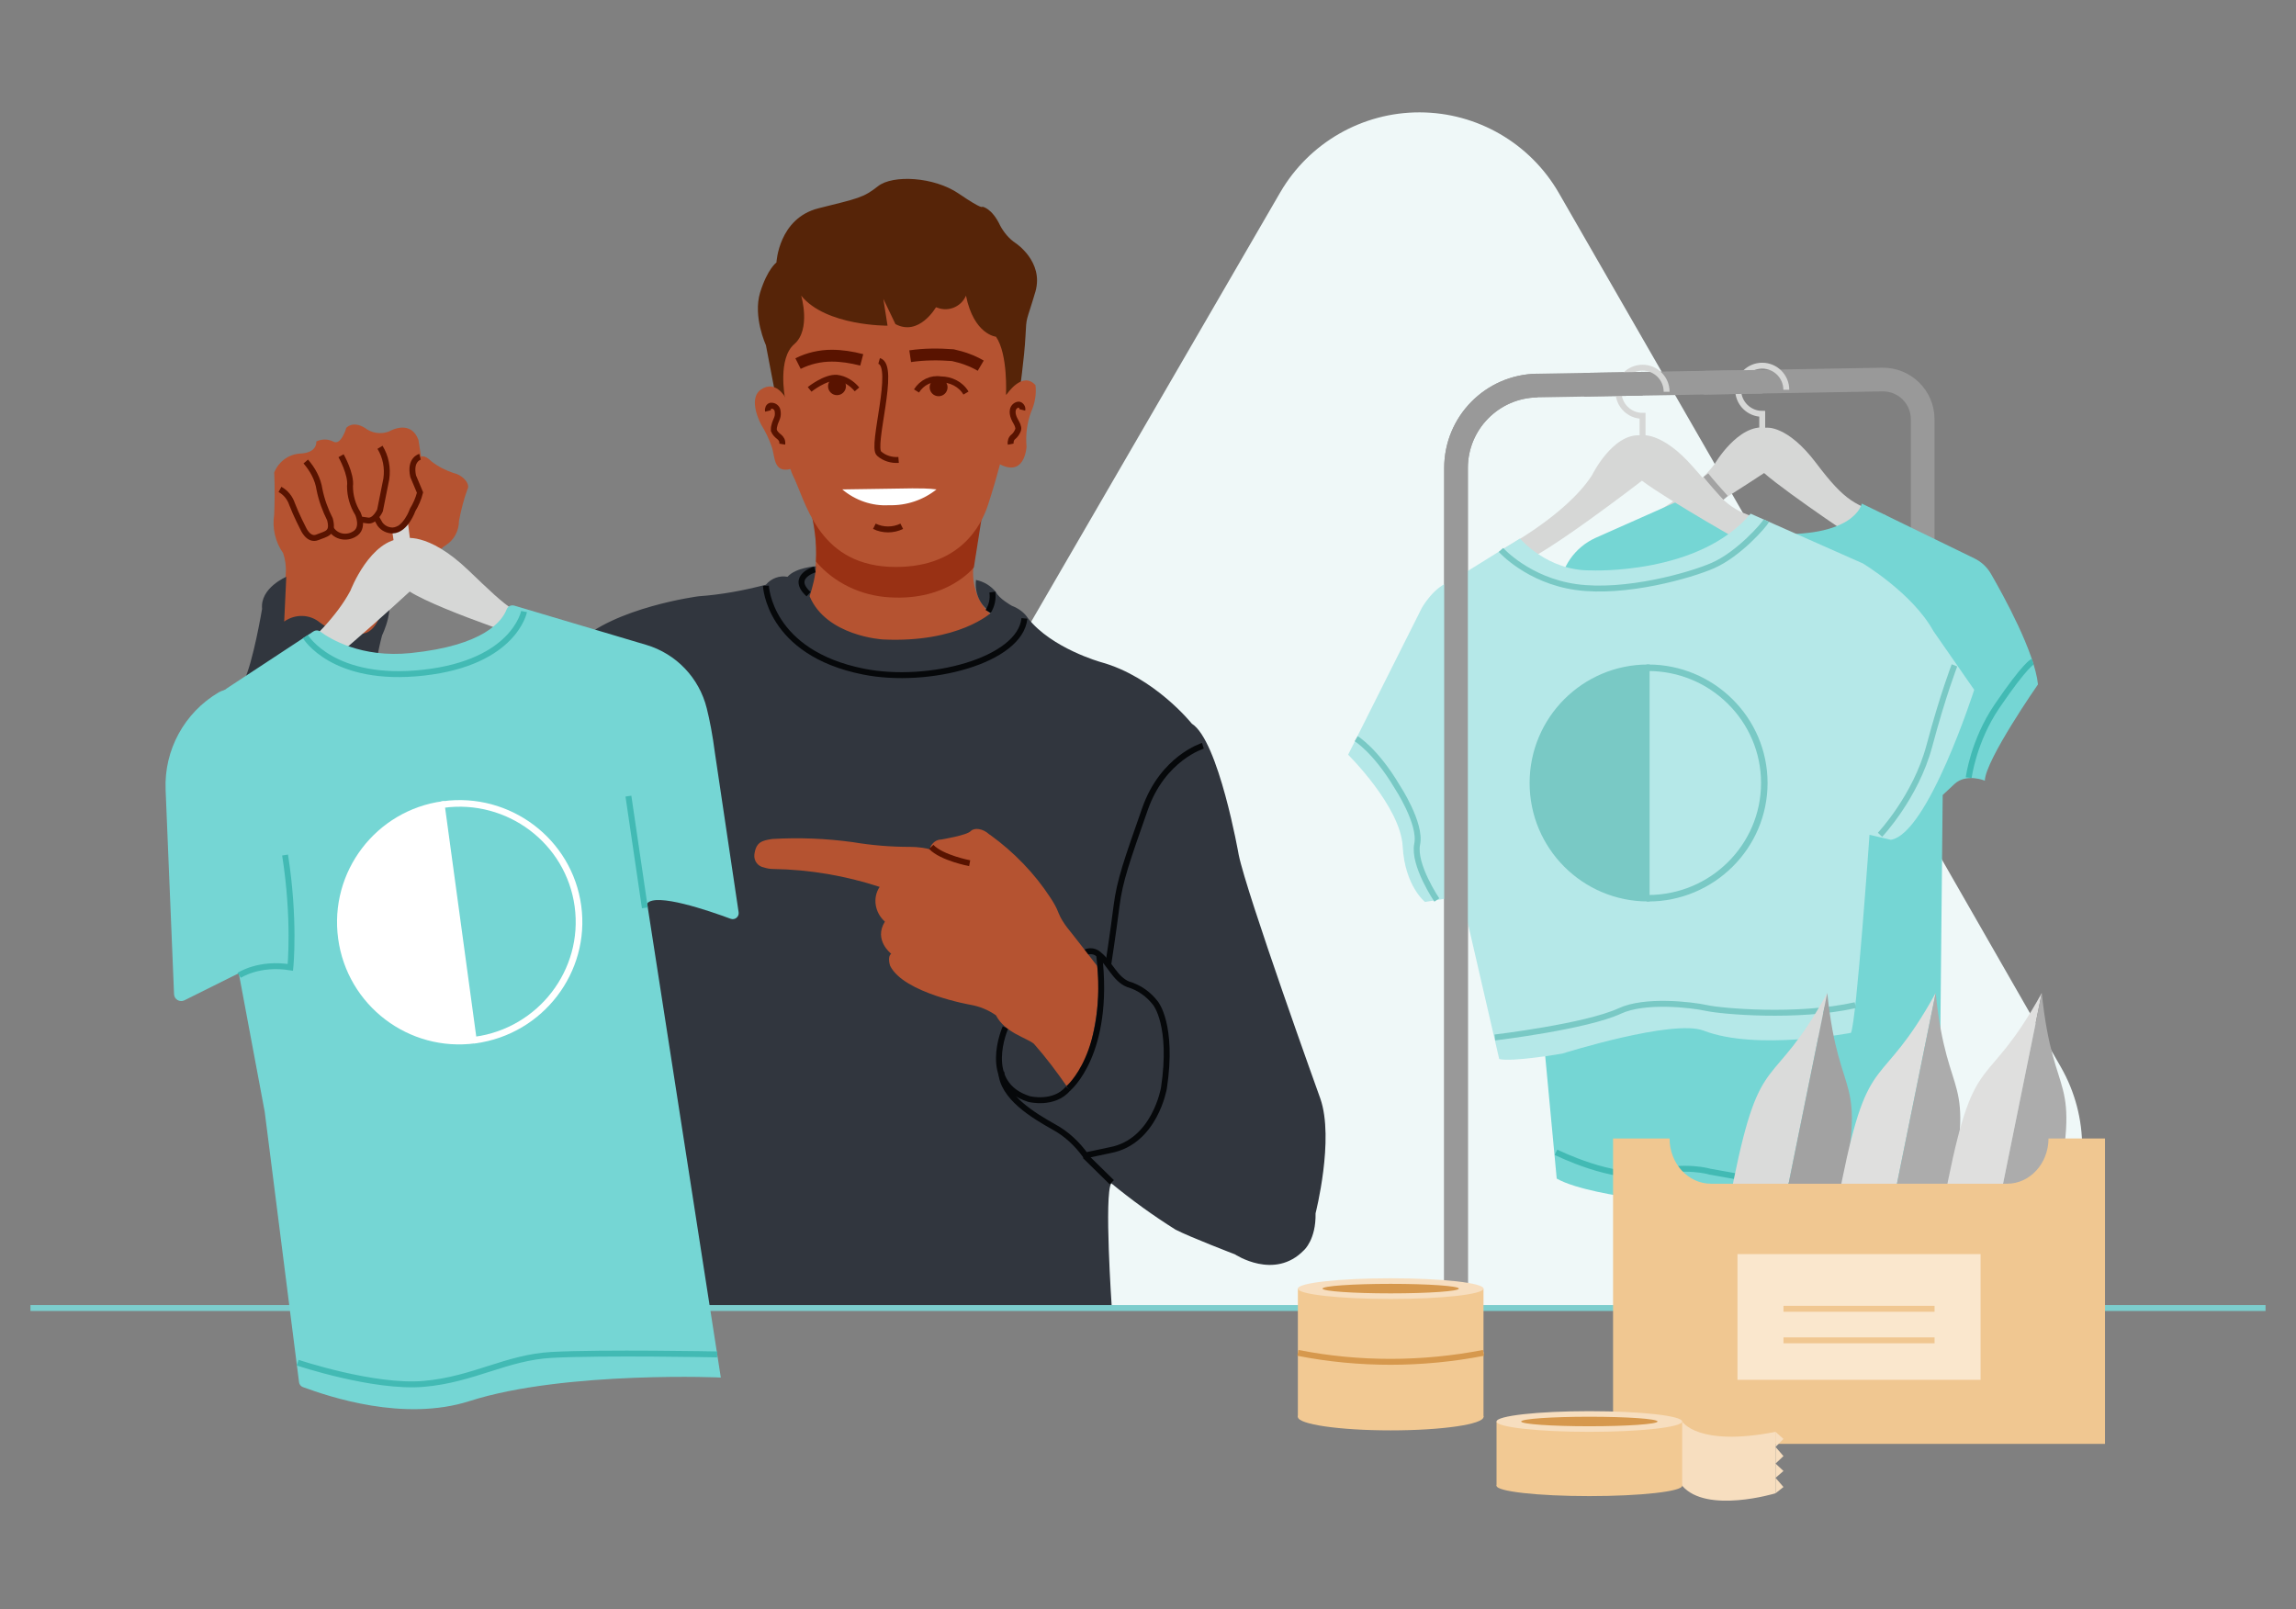 <svg xmlns="http://www.w3.org/2000/svg" width="448" height="314" viewBox="0 0 448 314" fill="none"><rect x="0" y="0" width="448" height="314" fill="#808080" stroke="none"/><g clip-path="url(#clip0_8_8043)"><g clip-path="url(#clip1_8_8043)"><path d="M304.162 37.656C298.57 27.947 288.23 21.953 277.026 21.925C265.822 21.898 255.452 27.841 249.813 37.522L200.46 122.596L151.114 207.697C145.485 217.398 145.459 229.365 151.045 239.09C156.632 248.815 166.982 254.821 178.198 254.845L276.502 255.026L374.857 255.229C386.061 255.234 396.418 249.271 402.039 239.579C407.659 229.888 407.691 217.936 402.123 208.215L353.188 122.863L304.162 37.656V37.656Z" fill="#EFF8F8"></path><path d="M315.802 103.795C315.802 103.795 328.826 98.144 334.546 90.571C334.546 90.571 339.181 82.599 344.604 83.461C344.604 83.461 348.68 82.806 354.4 90.397C360.12 97.988 362.079 98.54 368.043 100.578L364.618 106.869C364.618 106.869 348.944 96.451 344.215 92.303C344.215 92.303 323.908 105.778 319.141 106.687L315.802 103.795V103.795Z" fill="#D6D7D6"></path><path d="M284.104 255.229V91.321C284.104 82.544 291.138 75.386 299.914 75.234L367.279 74.061C371.607 73.985 375.156 77.473 375.156 81.802V255.056" stroke="#999999" stroke-width="4.62" stroke-miterlimit="10"></path><path d="M328.906 97.147C328.906 97.147 333.874 103.428 344.657 104.11C362.025 105.208 363.277 98.257 363.277 98.257L385.257 108.961C386.598 109.615 387.715 110.649 388.462 111.941C391.039 116.396 396.999 127.266 397.656 133.544C397.656 133.544 387.378 148.307 387.285 152.325C387.285 152.325 383.66 150.83 381.361 152.979L379.062 155.128L378.216 240.813C378.216 240.813 348.881 235.113 337.668 234.179C328.276 233.396 325.702 232.614 323.247 233.478C322.078 233.89 320.845 234.076 319.617 233.91C315.688 233.381 307.449 232.069 303.749 229.974L299.914 189.141L304.238 115.278C304.503 110.751 307.273 106.751 311.418 104.911L328.906 97.147V97.147Z" fill="#75D6D4"></path><path d="M157.46 96.524C157.46 96.524 161.467 108.029 157.563 116.35C157.563 116.35 154.686 126.521 174.102 127.137C193.518 127.753 194.34 120.665 194.34 120.665C194.34 120.665 188.895 117.48 190.025 109.673C191.155 101.866 192.388 95.497 192.388 95.497C192.388 95.497 179.444 108.235 157.46 96.524L157.46 96.524Z" fill="#B55331"></path><path d="M157.871 98.579C158.898 102.174 159.412 105.872 159.207 109.57C162.802 113.782 168.041 116.248 173.589 116.556C184.991 117.275 190.025 110.7 190.025 110.7L192.182 97.038C192.182 97.038 182.32 107.619 157.871 98.579Z" fill="#993114"></path><path d="M151.605 65.192C151.605 65.192 152.324 87.895 154.687 92.723C157.152 97.551 159.412 109.879 173.486 110.598C187.354 111.214 191.566 102.277 192.799 98.476C194.032 94.675 198.141 81.525 198.038 72.074C197.935 62.623 191.669 46.392 174.821 46.906C157.974 47.522 152.016 54.919 151.605 65.192L151.605 65.192Z" fill="#B55331"></path><path d="M55.245 122.925L55.759 111.83C55.862 110.495 55.656 109.159 55.245 107.927C53.705 105.769 53.088 102.996 53.499 100.428C53.705 95.394 53.499 92.209 53.499 92.209C54.321 90.155 56.17 88.716 58.43 88.511C62.026 88.408 61.717 86.148 61.717 86.148C62.745 85.635 63.977 85.635 65.005 86.148C66.546 87.073 67.573 83.477 67.573 83.477C67.573 83.477 68.806 82.039 71.168 83.477C72.504 84.505 74.25 84.813 75.894 84.196C76.408 83.888 80.209 81.936 81.647 85.84L82.16 89.127C82.16 89.127 82.777 88.614 84.215 90.052C85.55 91.079 86.989 91.798 88.53 92.312C90.379 92.723 91.817 94.469 91.201 95.497C90.481 97.448 89.968 99.503 89.557 101.66C89.557 103.509 88.632 105.359 86.989 106.386C84.42 107.824 82.366 114.193 74.969 115.22L74.148 123.85C74.148 123.85 70.449 127.753 66.854 126.521C62.95 125.185 57.505 121.281 55.245 122.925L55.245 122.925Z" fill="#B55331"></path><path d="M54.629 95.497C55.759 96.113 56.581 97.14 56.992 98.373C57.813 100.53 59.149 103.099 59.149 103.099C59.149 103.099 60.176 105.564 61.923 104.845C63.669 104.126 65.107 104.126 64.388 101.352C63.464 99.503 62.745 97.551 62.334 95.497C62.025 93.442 60.998 91.593 59.663 90.052" stroke="#591300" stroke-width="1.155" stroke-miterlimit="10"></path><path d="M66.546 88.922C66.546 88.922 68.6 92.517 68.292 94.88C68.292 96.729 68.806 98.578 69.833 100.222C69.833 100.222 71.168 103.098 69.114 104.228C67.573 105.153 65.518 104.742 64.594 103.201V103.098" stroke="#591300" stroke-width="1.155" stroke-miterlimit="10"></path><path d="M74.147 87.278C75.277 89.127 75.688 91.284 75.38 93.442L74.147 99.606C74.147 99.606 73.12 101.866 71.682 101.557L70.244 101.352" stroke="#591300" stroke-width="1.155" stroke-miterlimit="10"></path><path d="M79.501 101.256L80.671 110.495L77.64 111.111L76.51 103.509L79.501 101.256L79.501 101.256Z" fill="#D6D7D6"></path><path d="M177.595 69.506C180.369 69.095 183.142 69.095 185.916 69.301C187.765 69.712 189.614 70.328 191.361 71.355" stroke="#591300" stroke-width="2.31" stroke-miterlimit="10"></path><path d="M155.714 70.945C157.769 69.917 160.029 69.404 162.289 69.404C164.241 69.404 166.192 69.712 168.144 70.225" stroke="#591300" stroke-width="2.31" stroke-miterlimit="10"></path><path d="M157.974 75.978C157.974 75.978 161.056 73.513 163.316 73.718C164.857 73.923 166.192 74.745 167.219 75.978" stroke="#591300" stroke-width="1.155" stroke-miterlimit="10"></path><path d="M178.828 76.286C179.855 74.643 181.704 73.718 183.553 74.026C185.505 74.026 187.457 74.951 188.484 76.697" stroke="#591300" stroke-width="1.155" stroke-miterlimit="10"></path><path d="M163.316 77.108C164.28 77.108 165.062 76.326 165.062 75.362C165.062 74.397 164.28 73.615 163.316 73.615C162.351 73.615 161.569 74.397 161.569 75.362C161.569 76.326 162.351 77.108 163.316 77.108Z" fill="#591300"></path><path d="M183.142 77.314C184.107 77.314 184.889 76.532 184.889 75.567C184.889 74.603 184.107 73.821 183.142 73.821C182.178 73.821 181.396 74.603 181.396 75.567C181.396 76.532 182.178 77.314 183.142 77.314Z" fill="#591300"></path><path d="M164.343 95.496C169.069 95.394 173.486 95.394 178.006 95.291C179.547 95.291 181.191 95.291 182.731 95.496C180.163 97.551 176.876 98.681 173.486 98.578C170.199 98.784 166.911 97.654 164.343 95.496V95.496Z" fill="white"></path><path d="M170.609 102.688C172.253 103.509 174.308 103.509 175.951 102.688" stroke="#591300" stroke-width="1.155" stroke-miterlimit="10"></path><path d="M171.534 70.431C174.924 71.356 169.89 87.176 171.534 88.511C172.561 89.436 174 89.847 175.335 89.744" stroke="#591300" stroke-width="1.155" stroke-miterlimit="10"></path><path d="M149.447 67.349C149.447 67.349 146.879 61.801 148.317 57.076C149.756 52.453 151.502 51.22 151.502 51.22C151.502 51.22 151.913 42.591 159.72 40.639C167.528 38.688 168.452 38.585 171.329 36.325C174.205 34.065 182.218 34.476 187.046 37.763C191.874 41.05 191.669 40.331 191.669 40.331C191.669 40.331 193.518 40.537 195.162 44.029C195.881 45.365 196.908 46.598 198.141 47.419C198.141 47.419 203.688 51.015 202.044 56.87C200.195 63.137 200.298 61.493 200.093 65.602C199.887 69.814 198.86 77.005 198.86 77.005H196.292C196.292 77.005 196.703 69.095 194.34 65.705C194.34 65.705 190.025 65.294 188.484 57.692C187.56 59.85 185.094 60.877 182.937 60.055C182.834 60.055 182.731 59.952 182.629 59.952C182.629 59.952 179.341 65.705 174.719 63.24L172.356 58.309L173.178 63.548C173.178 63.548 161.158 63.651 156.33 57.692C156.33 57.692 158.282 64.267 154.995 67.143C151.707 69.917 153.146 77.519 153.146 77.519L151.297 77.005L149.447 67.349V67.349Z" fill="#562408"></path><path d="M159.207 110.495C159.207 110.495 155.303 110.7 153.659 112.549C152.118 112.241 150.475 112.858 149.447 114.09C145.133 115.22 140.716 116.042 136.298 116.35C136.298 116.35 119.759 118.508 112.568 125.596L88.529 143.471C88.529 143.471 73.737 150.045 72.401 154.257C72.401 154.257 71.322 150.97 71.887 146.142L73.017 133.198C73.223 130.116 73.737 127.034 74.558 123.952C74.558 123.952 77.537 117.994 74.969 115.015L74.558 118.816C74.558 118.816 73.634 123.336 70.757 123.644C67.778 123.952 64.799 123.233 62.436 121.487C60.484 119.843 57.608 119.74 55.451 121.281L55.862 112.549C55.862 112.549 50.725 114.707 51.136 118.816C51.136 118.816 49.39 129.294 47.541 132.992L43.74 150.354C43.74 150.354 41.993 155.182 43.74 168.434C45.647 175.83 46.205 181.069 46.205 181.069L46.822 184.562C46.822 184.562 47.665 189.784 52.082 191.838C57.424 194.304 71.374 190.726 77.024 188.979L99.419 179.323C99.419 179.323 109.897 174.597 112.054 176.036C112.054 176.036 118.834 238.176 118.629 255.229H216.94C216.94 255.229 215.399 232.947 216.837 230.893C220.844 234.18 224.953 237.159 229.37 239.933C232.144 241.371 240.979 244.761 240.979 244.761C240.979 244.761 248.683 249.898 254.436 243.939C254.436 243.939 256.799 241.885 256.696 236.748C256.696 236.748 260.394 222.264 257.621 214.353C257.621 214.353 243.239 174.392 241.698 166.79C241.698 166.79 237.794 144.498 232.555 141.211C232.555 141.211 225.261 132.068 214.783 129.191C214.783 129.191 205.229 126.521 200.606 120.665C199.887 119.535 198.757 118.713 197.422 118.2C197.422 118.2 194.853 116.761 194.34 115.529C193.313 114.296 191.977 113.474 190.436 113.166C190.128 115.734 191.258 118.2 193.415 119.535C193.415 119.535 187.046 125.493 172.253 124.774C172.253 124.774 161.261 124.158 157.974 116.35C158.59 114.399 159.104 112.447 159.207 110.495L159.207 110.495Z" fill="#31363E"></path><path d="M196.394 77.005C196.394 77.005 199.476 72.28 202.044 75.156C202.25 76.903 201.942 78.649 201.223 80.293C200.401 82.45 200.093 84.813 200.298 87.175C200.298 87.175 199.99 93.75 194.34 90.155L196.394 77.005V77.005Z" fill="#B55331"></path><path d="M153.146 77.416C153.146 77.416 151.296 74.129 148.523 75.978C145.749 77.827 148.523 82.861 148.523 82.861C149.345 84.196 150.064 85.635 150.577 87.175C151.296 89.127 150.783 92.826 154.995 91.285L153.146 77.416V77.416Z" fill="#B55331"></path><path d="M199.476 79.984C199.579 79.573 199.271 79.06 198.86 78.957H198.654C198.141 79.06 197.73 79.471 197.627 79.984C197.524 80.498 197.627 81.012 197.833 81.525C198.038 82.039 198.346 82.45 198.552 82.963C198.654 83.272 198.757 83.58 198.654 83.888C198.449 84.402 198.141 84.915 197.73 85.224C197.319 85.532 197.113 86.148 197.216 86.662" stroke="#591300" stroke-width="1.155" stroke-miterlimit="10"></path><path d="M149.858 80.19C149.755 79.779 149.961 79.265 150.372 79.163H150.577C151.091 79.163 151.605 79.573 151.707 80.087C151.81 80.601 151.81 81.114 151.605 81.628C151.399 82.142 151.194 82.553 151.091 83.066C150.988 83.374 150.988 83.683 150.988 83.991C151.194 84.504 151.605 84.915 152.015 85.224C152.426 85.532 152.735 86.045 152.632 86.662" stroke="#591300" stroke-width="1.155" stroke-miterlimit="10"></path><path d="M47.746 133.198C47.746 133.198 48.26 140.594 56.684 140.594C56.684 140.594 59.149 140.697 62.334 137.615C64.491 135.766 67.368 134.944 70.141 135.355C70.141 135.355 72.504 135.971 72.504 132.684" stroke="#06080A" stroke-width="1.155" stroke-miterlimit="10"></path><path d="M196.189 200.485C196.189 200.485 191.258 211.477 200.811 214.456C200.811 214.456 205.64 215.689 208.413 212.402" stroke="#06080A" stroke-width="1.155" stroke-miterlimit="10"></path><path d="M211.085 186.309C212.009 185.384 213.447 185.384 214.372 186.206L214.475 186.309C216.529 187.952 217.557 191.034 220.125 192.061C222.282 192.678 224.131 194.013 225.467 195.76C225.467 195.76 228.959 199.972 227.11 212.299C227.11 212.299 225.364 222.777 216.632 224.421L211.804 225.448C210.16 223.188 208.106 221.236 205.64 219.901C201.634 217.641 195.573 214.045 195.367 209.114" stroke="#06080A" stroke-width="1.155" stroke-miterlimit="10"></path><path d="M216.94 230.687L211.701 225.551" stroke="#06080A" stroke-width="1.155" stroke-miterlimit="10"></path><path d="M234.712 145.525C234.712 145.525 226.905 147.888 223.412 157.853C219.919 167.817 218.481 171.824 217.865 176.755C217.248 181.686 216.221 188.363 216.221 188.363" stroke="#06080A" stroke-width="1.155" stroke-miterlimit="10"></path><path d="M112.465 126.11C112.465 126.11 112.157 131.554 114.006 134.842C115.855 138.129 118.629 149.737 116.882 156.004C115.033 162.27 111.643 175.83 111.643 175.83" stroke="#06080A" stroke-width="1.155" stroke-miterlimit="10"></path><path d="M159.001 111.111C159.001 111.111 154.07 112.55 157.768 115.94" stroke="#06080A" stroke-width="1.155" stroke-miterlimit="10"></path><path d="M192.799 119.33C193.518 118.2 193.826 116.864 193.621 115.529" stroke="#06080A" stroke-width="1.155" stroke-miterlimit="10"></path><path d="M149.448 114.296C149.448 114.296 149.961 127.342 168.452 131.04C181.191 133.609 199.065 128.883 199.887 120.665" stroke="#06080A" stroke-width="1.155" stroke-miterlimit="10"></path><path d="M81.955 89.127C81.955 89.127 79.9 89.641 80.619 92.928L81.955 96.113C81.646 97.346 81.133 98.476 80.516 99.503C80.516 99.503 79.181 103.407 76.613 103.509C75.688 103.509 74.764 103.099 74.147 102.277L73.325 100.838" stroke="#591300" stroke-width="1.155" stroke-miterlimit="10"></path><path d="M150.886 169.564C150.269 169.564 149.653 169.461 149.036 169.256C147.906 169.05 147.085 168.023 147.187 166.79C147.496 164.325 148.626 164.017 150.68 163.708C155.919 163.4 161.158 163.606 166.398 164.325C170.096 164.941 173.794 165.249 177.595 165.249C179.136 165.249 180.574 165.455 182.012 165.866L181.499 165.352C181.91 164.428 182.731 163.811 183.656 163.811C183.656 163.811 188.69 162.989 189.409 162.168C190.128 161.448 191.772 161.654 193.004 162.784C193.107 162.887 193.21 162.887 193.313 162.989C197.833 166.277 201.839 170.386 204.921 175.111C205.537 176.036 206.154 177.063 206.565 178.193C206.975 179.22 207.592 180.145 208.208 180.967C209.544 182.61 214.064 188.466 214.064 188.466C214.064 188.466 215.194 194.013 212.934 203.259C212.215 206.649 210.674 209.731 208.311 212.196C206.256 209.217 204.099 206.341 201.736 203.67C200.401 202.54 196.086 201.513 194.34 198.122C192.902 197.095 191.155 196.376 189.409 196.068C189.409 196.068 176.362 193.808 173.691 188.466C173.691 188.466 173.075 186.72 173.897 186.103C173.897 186.103 170.404 183.432 172.664 179.837C170.712 178.09 170.199 175.214 171.637 173.057C165.062 170.899 157.974 169.667 150.886 169.564V169.564Z" fill="#B55331"></path><path d="M189.204 168.434C189.204 168.434 183.759 167.406 181.704 165.249" stroke="#591300" stroke-width="1.155" stroke-miterlimit="10"></path><path d="M208.414 212.401C208.414 212.401 216.735 205.621 214.475 186.308" stroke="#06080A" stroke-width="1.155" stroke-miterlimit="10"></path><path d="M5.942 255.229H442.058" stroke="#7CCDCD" stroke-width="1.155" stroke-miterlimit="10"></path><path d="M348.546 76.052C348.546 73.458 346.443 71.355 343.849 71.355C341.255 71.355 339.152 73.458 339.152 76.052C339.152 78.647 341.255 80.75 343.849 80.75V85.403" stroke="#D6D7D6" stroke-width="1.155" stroke-miterlimit="10"></path><path d="M332.401 74.684L343.849 74.485" stroke="#999999" stroke-width="4.62" stroke-miterlimit="10"></path><path d="M325.196 76.443C325.196 73.849 323.093 71.746 320.499 71.746C317.905 71.746 315.802 73.849 315.802 76.443C315.802 79.037 317.905 81.14 320.499 81.14V85.794" stroke="#D6D7D6" stroke-width="1.155" stroke-miterlimit="10"></path><path d="M309.052 75.074L320.499 74.875" stroke="#999999" stroke-width="4.62" stroke-miterlimit="10"></path><path d="M332.853 92.717C332.853 92.717 333.725 93.87 336.692 97.147" stroke="#A3A3A3" stroke-width="1.155" stroke-miterlimit="10"></path><path d="M384.138 151.742C384.138 151.742 385.036 144.603 389.656 137.807C395.259 129.563 396.629 129.107 396.629 129.107" stroke="#42BAB4" stroke-width="1.155" stroke-miterlimit="10"></path><path d="M303.607 224.834C303.607 224.834 315.038 230.532 322.074 228.869C329.11 227.206 333.587 228.613 333.587 228.613L375.211 236.044" stroke="#42BAB4" stroke-width="1.155" stroke-miterlimit="10"></path><path d="M292.87 107.305C292.87 107.305 305.453 100.731 310.613 92.765C310.613 92.765 314.662 84.48 320.132 84.949C320.132 84.949 324.151 84.002 330.403 91.162C336.655 98.321 337.812 99.716 343.907 101.32L341.781 106.855C341.781 106.855 325.397 97.593 320.382 93.796C320.382 93.796 301.097 108.699 296.409 109.949L292.87 107.305V107.305Z" fill="#D6D7D6"></path><path d="M263.052 147.264L277.418 118.64C277.418 118.64 279.759 114.383 283.164 113.425L292.907 107.365L296.583 105.078C296.583 105.078 301.892 111.404 310.405 111.297C310.405 111.297 331.474 112.255 341.583 100.231L363.504 109.949C363.504 109.949 373.188 115.767 377.231 123.109L385.212 134.601C385.212 134.601 376.167 162.8 368.931 163.864L364.781 162.888C364.781 162.888 362.227 199.406 361.163 201.534C361.163 201.534 342.733 205.094 332.432 201.108C326.424 198.783 304.872 205.577 304.872 205.577C304.872 205.577 295.082 207.28 292.528 206.642L285.186 174.825L278.056 175.995C278.056 175.995 274.119 172.909 273.693 165.141C273.268 157.373 263.052 147.264 263.052 147.264V147.264Z" fill="#B5E8E8"></path><path d="M284.104 255.229V91.317C284.104 82.54 291.138 75.383 299.914 75.23" stroke="#999999" stroke-width="4.62" stroke-miterlimit="10"></path><path d="M292.87 107.306C292.87 107.306 298.162 113.231 307.516 114.549C317.149 115.907 329.94 112.242 334.233 110.346C339.363 108.081 344.269 102.369 344.657 101.593" stroke="#79C9C5" stroke-width="1.155" stroke-miterlimit="10"></path><path d="M366.832 162.887C366.832 162.887 373.801 155.517 376.457 145.56C379.112 135.604 381.361 129.831 381.361 129.831" stroke="#79C9C5" stroke-width="1.155" stroke-miterlimit="10"></path><path d="M264.619 144.142C264.619 144.142 268.362 146.359 272.62 153.508C272.62 153.508 277.352 160.682 276.524 164.704C275.696 168.726 280.353 175.618 280.353 175.618" stroke="#79C9C5" stroke-width="1.155" stroke-miterlimit="10"></path><path d="M291.682 202.438C291.682 202.438 309.447 200.331 316.081 197.255C320.908 195.017 329.852 195.999 333.108 196.711C335.813 197.302 350.643 198.68 362.011 196.135" stroke="#79C9C5" stroke-width="1.155" stroke-miterlimit="10"></path><path d="M338.263 230.327C332.938 256.56 338.504 248.676 340.834 271.13L356.542 193.757C345.64 213.525 343.589 204.095 338.263 230.327V230.327Z" fill="#DADBDA"></path><path d="M356.542 193.757L340.834 271.13C351.735 251.362 353.787 260.792 359.113 234.56C364.438 208.328 358.871 216.211 356.542 193.757Z" fill="#A2A2A2"></path><path d="M359.411 230.327C354.086 256.56 359.652 248.676 361.982 271.13L377.69 193.757C366.788 213.525 364.737 204.095 359.411 230.327V230.327Z" fill="#DFDFDE"></path><path d="M377.69 193.757L361.982 271.13C372.883 251.362 374.935 260.792 380.26 234.56C385.586 208.328 380.019 216.211 377.69 193.757Z" fill="#ACACAC"></path><path d="M380.114 230.327C374.789 256.56 380.355 248.676 382.685 271.13L398.393 193.757C387.491 213.525 385.44 204.095 380.114 230.327H380.114Z" fill="#DFDFDE"></path><path d="M398.393 193.757L382.685 271.13C393.586 251.362 395.638 260.792 400.963 234.56C406.289 208.328 400.722 216.211 398.393 193.757Z" fill="#ACACAC"></path><path d="M399.704 222.153C399.704 227.024 396.086 230.974 391.623 230.974H333.85C329.387 230.974 325.769 227.024 325.769 222.153H314.744V281.738H410.729V222.153H399.704V222.153Z" fill="#F0C791"></path><path d="M386.456 244.708H339.018V269.238H386.456V244.708Z" fill="#FAE7CD"></path><path d="M347.997 255.379H377.476" stroke="#F0C791" stroke-width="1.155" stroke-miterlimit="10"></path><path d="M347.997 261.537H377.476" stroke="#F0C791" stroke-width="1.155" stroke-miterlimit="10"></path><path d="M49.103 134.153C49.103 134.153 63.165 125.126 68.38 115.246C68.38 115.246 72.258 105.109 78.72 105.085C78.72 105.085 83.332 103.553 91.412 111.291C99.492 119.029 100.995 120.543 108.309 121.783L107.095 126.045C107.095 126.045 86.218 119.356 79.94 115.43C79.94 115.43 58.895 134.924 53.529 136.881L49.103 134.153V134.153Z" fill="#D6D7D6"></path><path d="M61.154 123.205C61.563 122.936 62.09 122.944 62.482 123.235C64.36 124.627 70.449 128.41 80.083 127.435C94.525 125.973 98.007 121.131 98.846 118.921C99.076 118.314 99.728 117.987 100.351 118.172L124.715 125.422L126.059 125.819C131.929 127.552 136.427 132.265 137.903 138.205C138.495 140.584 139.049 143.457 139.495 146.91C139.495 146.91 142.979 170.207 144.122 178.013C144.251 178.892 143.396 179.584 142.564 179.276C138.288 177.69 127.929 174.14 126.274 176.295L140.648 268.814C142.002 268.791 110.262 267.413 91.671 273.372C78.752 277.512 64.197 272.512 59.104 270.658C58.691 270.508 58.405 270.143 58.349 269.707L51.652 216.946C51.649 216.923 51.646 216.901 51.641 216.878L38.504 146.685C37.982 141.758 40.255 136.951 44.394 134.229L61.154 123.205V123.205Z" fill="#75D6D4"></path><path d="M42.665 135.107H42.665C35.972 139.046 31.993 146.352 32.314 154.111L33.962 193.997C34.004 195.009 35.074 195.641 35.98 195.189L53.431 186.492C54.978 185.721 55.847 184.037 55.578 182.329L48.589 137.906C48.155 135.144 45.074 133.689 42.665 135.107H42.665Z" fill="#75D6D4"></path><path d="M46.67 190.317C46.67 190.317 50.495 187.754 56.655 188.757C56.655 188.757 57.608 179.44 55.626 166.841" stroke="#42BAB4" stroke-width="1.155" stroke-miterlimit="10"></path><path d="M125.826 177.147L122.619 155.344" stroke="#42BAB4" stroke-width="1.155" stroke-miterlimit="10"></path><path d="M59.603 124.225C59.603 124.225 64.966 133.242 82.667 131.252C100.368 129.262 102.253 119.329 102.253 119.329" stroke="#42BAB4" stroke-width="1.155" stroke-miterlimit="10"></path><path d="M58.085 265.89C58.085 265.89 72.926 270.869 82.667 270.031C92.408 269.193 98.787 264.849 107.699 264.375C117.545 263.851 139.944 264.28 139.944 264.28" stroke="#42BAB4" stroke-width="1.155" stroke-miterlimit="10"></path><path d="M66.268 183.132C68.022 196.018 79.89 205.041 92.775 203.287L86.423 156.625C73.538 158.379 64.514 170.247 66.268 183.132Z" fill="white" stroke="white" stroke-width="0.578" stroke-miterlimit="10"></path><path d="M86.424 156.627L86.52 157.335C99.101 155.622 110.718 164.379 112.416 176.855C114.115 189.331 105.261 200.874 92.68 202.587L92.777 203.295C105.748 201.529 114.876 189.625 113.125 176.758C111.373 163.892 99.395 154.861 86.424 156.627Z" fill="white" stroke="white" stroke-width="0.578" stroke-miterlimit="10"></path><path d="M298.751 152.779C298.751 165.388 308.972 175.61 321.581 175.61L321.581 129.949C308.972 129.949 298.751 140.17 298.751 152.779H298.751Z" fill="#79C9C5" stroke="#79C9C5" stroke-width="0.578" stroke-miterlimit="10"></path><path d="M321.581 129.95V130.643C333.893 130.643 343.908 140.576 343.908 152.784C343.908 164.992 333.892 174.925 321.581 174.925V175.618C334.274 175.618 344.601 165.375 344.601 152.784C344.601 140.193 334.274 129.95 321.581 129.95V129.95Z" fill="#79C9C5" stroke="#79C9C5" stroke-width="0.578" stroke-miterlimit="10"></path><path d="M289.463 263.98H253.243V276.518H289.463V263.98Z" fill="#F2C993"></path><path d="M271.353 265.998C281.355 265.998 289.463 265.095 289.463 263.98C289.463 262.866 281.355 261.962 271.353 261.962C261.351 261.962 253.243 262.866 253.243 263.98C253.243 265.095 261.351 265.998 271.353 265.998Z" fill="#F2C993"></path><path d="M271.353 279.105C281.355 279.105 289.463 277.926 289.463 276.472C289.463 275.018 281.355 273.839 271.353 273.839C261.351 273.839 253.243 275.018 253.243 276.472C253.243 277.926 261.351 279.105 271.353 279.105Z" fill="#F2C993"></path><path d="M271.353 264.91C278.7 264.91 284.656 264.493 284.656 263.98C284.656 263.467 278.7 263.051 271.353 263.051C264.006 263.051 258.05 263.467 258.05 263.98C258.05 264.493 264.006 264.91 271.353 264.91Z" fill="#F2C993"></path><path d="M289.463 251.442H253.243V263.98H289.463V251.442Z" fill="#F2C993"></path><path d="M271.353 253.46C281.355 253.46 289.463 252.557 289.463 251.442C289.463 250.328 281.355 249.424 271.353 249.424C261.351 249.424 253.243 250.328 253.243 251.442C253.243 252.557 261.351 253.46 271.353 253.46Z" fill="#F7DEBF"></path><path d="M271.353 265.998C281.355 265.998 289.463 265.095 289.463 263.98C289.463 262.866 281.355 261.962 271.353 261.962C261.351 261.962 253.243 262.866 253.243 263.98C253.243 265.095 261.351 265.998 271.353 265.998Z" fill="#F2C993"></path><path d="M271.353 252.371C278.7 252.371 284.656 251.955 284.656 251.442C284.656 250.929 278.7 250.513 271.353 250.513C264.006 250.513 258.05 250.929 258.05 251.442C258.05 251.955 264.006 252.371 271.353 252.371Z" fill="#D6984D"></path><path d="M253.243 263.98C265.162 266.328 277.547 266.293 289.463 263.98Z" fill="#F2C993"></path><path d="M253.243 263.98C265.162 266.328 277.547 266.293 289.463 263.98" stroke="#D6984D" stroke-width="1.155" stroke-miterlimit="10"></path><path d="M328.23 277.372C328.23 277.372 331.242 282.372 346.448 279.39V291.379C346.448 291.379 332.996 295.459 328.23 289.91C322.266 282.966 328.23 277.372 328.23 277.372Z" fill="#F7DEBF"></path><path d="M346.448 279.39L347.995 280.77L346.448 282.337L347.995 284.124L346.448 285.576L347.995 287.027L346.448 288.369L347.995 290.153L346.448 291.381V279.39Z" fill="#F7DEBF"></path><path d="M328.23 277.372H292.009V289.91H328.23V277.372Z" fill="#F2C993"></path><path d="M310.119 279.389C320.121 279.389 328.23 278.486 328.23 277.371C328.23 276.257 320.121 275.354 310.119 275.354C300.117 275.354 292.009 276.257 292.009 277.371C292.009 278.486 300.117 279.389 310.119 279.389Z" fill="#F7DEBF"></path><path d="M310.119 291.928C320.121 291.928 328.23 291.024 328.23 289.91C328.23 288.795 320.121 287.892 310.119 287.892C300.117 287.892 292.009 288.795 292.009 289.91C292.009 291.024 300.117 291.928 310.119 291.928Z" fill="#F2C993"></path><path d="M310.12 278.301C317.466 278.301 323.422 277.885 323.422 277.372C323.422 276.858 317.466 276.442 310.12 276.442C302.773 276.442 296.817 276.858 296.817 277.372C296.817 277.885 302.773 278.301 310.12 278.301Z" fill="#D6984D"></path></g></g><defs><clipPath id="clip0_8_8043"><rect width="448" height="314" fill="white"></rect></clipPath><clipPath id="clip1_8_8043"><rect width="462" height="288.75" fill="white" transform="translate(-7 13)"></rect></clipPath></defs></svg>